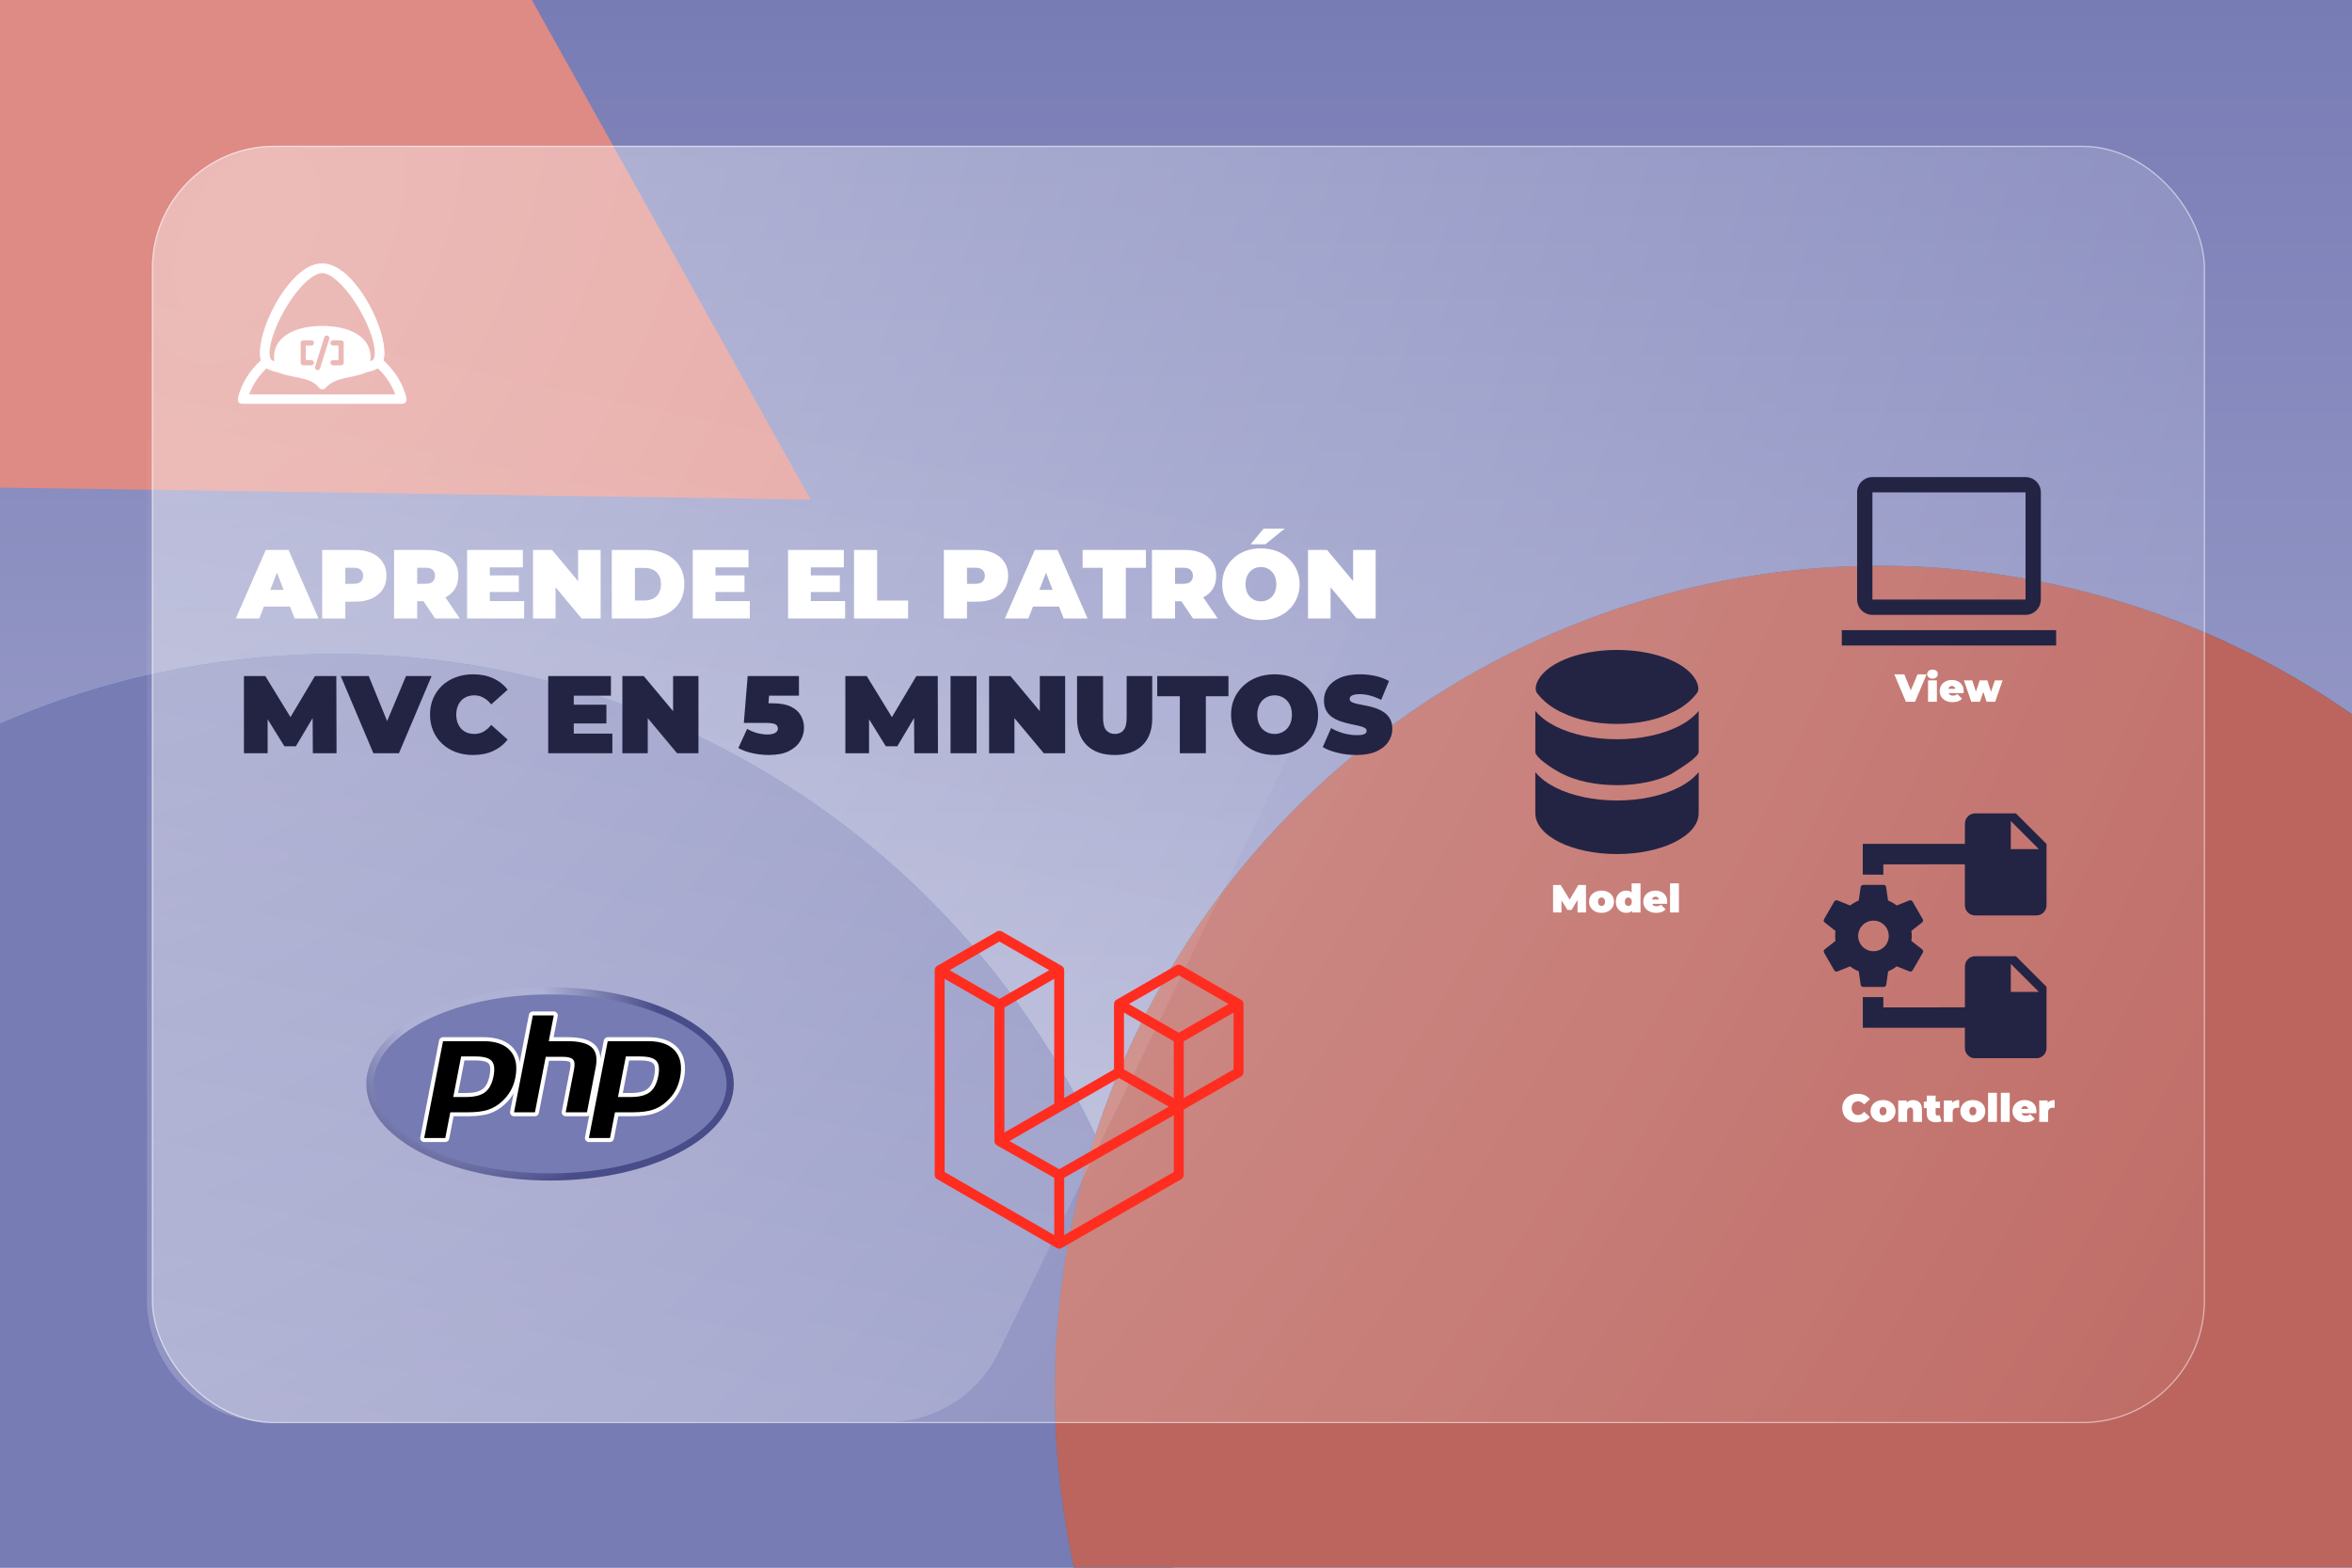 <svg width="1920" height="1280" viewBox="0 0 1920 1280" fill="none" xmlns="http://www.w3.org/2000/svg">
<g clip-path="url(#clip0_12_17)">
<rect width="1920" height="1280" fill="url(#paint0_linear_12_17)"/>
<g filter="url(#filter0_f_12_17)">
<path d="M-418.98 391.97L135.124 -535.983L661.703 407.861L-418.98 391.97Z" fill="#DE8A85"/>
</g>
<g filter="url(#filter1_f_12_17)">
<circle cx="274" cy="1220" r="686" fill="#3381BB"/>
<circle cx="274" cy="1220" r="686" fill="#3381BB"/>
<circle cx="274" cy="1220" r="686" fill="#787CB5"/>
</g>
<g filter="url(#filter2_f_12_17)">
<circle cx="1534.5" cy="1135.5" r="673.5" fill="#3381BB"/>
<circle cx="1534.5" cy="1135.5" r="673.5" fill="#3381BB"/>
<circle cx="1534.5" cy="1135.5" r="673.5" fill="#BC645E"/>
</g>
<g filter="url(#filter3_b_12_17)">
<rect x="124" y="119" width="1676" height="1043" rx="100" fill="url(#paint1_radial_12_17)" fill-opacity="0.6"/>
<rect x="124.5" y="119.5" width="1675" height="1042" rx="99.5" stroke="white" stroke-opacity="0.5" style="mix-blend-mode:overlay"/>
</g>
<path d="M1224.23 261.683L814.859 1104.68C798.131 1139.13 763.199 1161 724.905 1161H220C164.772 1161 120 1116.23 120 1061V218C120 162.772 164.771 118 220 118H1134.27C1208.1 118 1256.48 195.267 1224.23 261.683Z" fill="url(#paint2_linear_12_17)"/>
<path d="M192.48 505L216.96 449H235.52L260 505H240.48L222.4 457.96H229.76L211.68 505H192.48ZM207.04 495.24L211.84 481.64H237.6L242.4 495.24H207.04ZM263.013 505V449H289.973C295.2 449 299.706 449.853 303.493 451.56C307.333 453.267 310.293 455.72 312.373 458.92C314.453 462.067 315.493 465.8 315.493 470.12C315.493 474.44 314.453 478.173 312.373 481.32C310.293 484.467 307.333 486.92 303.493 488.68C299.706 490.387 295.2 491.24 289.973 491.24H273.493L281.893 483.16V505H263.013ZM281.893 485.24L273.493 476.68H288.773C291.386 476.68 293.306 476.093 294.533 474.92C295.813 473.747 296.453 472.147 296.453 470.12C296.453 468.093 295.813 466.493 294.533 465.32C293.306 464.147 291.386 463.56 288.773 463.56H273.493L281.893 455V485.24ZM321.685 505V449H348.645C353.872 449 358.378 449.853 362.165 451.56C366.005 453.267 368.965 455.72 371.045 458.92C373.125 462.067 374.165 465.8 374.165 470.12C374.165 474.44 373.125 478.173 371.045 481.32C368.965 484.413 366.005 486.787 362.165 488.44C358.378 490.093 353.872 490.92 348.645 490.92H332.165L340.565 483.16V505H321.685ZM355.205 505L341.445 484.6H361.445L375.365 505H355.205ZM340.565 485.24L332.165 476.68H347.445C350.058 476.68 351.978 476.093 353.205 474.92C354.485 473.747 355.125 472.147 355.125 470.12C355.125 468.093 354.485 466.493 353.205 465.32C351.978 464.147 350.058 463.56 347.445 463.56H332.165L340.565 455V485.24ZM398.574 469.8H423.534V483.4H398.574V469.8ZM399.854 490.76H427.854V505H381.294V449H426.814V463.24H399.854V490.76ZM435.123 505V449H450.643L479.123 483.08H471.923V449H490.323V505H474.803L446.323 470.92H453.523V505H435.123ZM499.419 505V449H527.019C533.259 449 538.753 450.147 543.499 452.44C548.246 454.68 551.953 457.88 554.619 462.04C557.286 466.2 558.619 471.16 558.619 476.92C558.619 482.733 557.286 487.747 554.619 491.96C551.953 496.12 548.246 499.347 543.499 501.64C538.753 503.88 533.259 505 527.019 505H499.419ZM518.299 490.28H526.219C528.886 490.28 531.206 489.773 533.179 488.76C535.206 487.747 536.779 486.253 537.899 484.28C539.019 482.253 539.579 479.8 539.579 476.92C539.579 474.093 539.019 471.693 537.899 469.72C536.779 467.747 535.206 466.253 533.179 465.24C531.206 464.227 528.886 463.72 526.219 463.72H518.299V490.28ZM582.793 469.8H607.753V483.4H582.793V469.8ZM584.073 490.76H612.073V505H565.513V449H611.033V463.24H584.073V490.76ZM660.606 469.8H685.566V483.4H660.606V469.8ZM661.886 490.76H689.886V505H643.326V449H688.846V463.24H661.886V490.76ZM697.154 505V449H716.034V490.36H741.314V505H697.154ZM770.513 505V449H797.473C802.7 449 807.206 449.853 810.993 451.56C814.833 453.267 817.793 455.72 819.873 458.92C821.953 462.067 822.993 465.8 822.993 470.12C822.993 474.44 821.953 478.173 819.873 481.32C817.793 484.467 814.833 486.92 810.993 488.68C807.206 490.387 802.7 491.24 797.473 491.24H780.993L789.393 483.16V505H770.513ZM789.393 485.24L780.993 476.68H796.273C798.886 476.68 800.806 476.093 802.033 474.92C803.313 473.747 803.953 472.147 803.953 470.12C803.953 468.093 803.313 466.493 802.033 465.32C800.806 464.147 798.886 463.56 796.273 463.56H780.993L789.393 455V485.24ZM820.292 505L844.773 449H863.333L887.813 505H868.293L850.213 457.96H857.573L839.493 505H820.292ZM834.853 495.24L839.653 481.64H865.413L870.213 495.24H834.853ZM900.173 505V463.64H883.773V449H935.453V463.64H919.053V505H900.173ZM940.357 505V449H967.317C972.544 449 977.05 449.853 980.837 451.56C984.677 453.267 987.637 455.72 989.717 458.92C991.797 462.067 992.837 465.8 992.837 470.12C992.837 474.44 991.797 478.173 989.717 481.32C987.637 484.413 984.677 486.787 980.837 488.44C977.05 490.093 972.544 490.92 967.317 490.92H950.837L959.237 483.16V505H940.357ZM973.877 505L960.117 484.6H980.117L994.037 505H973.877ZM959.237 485.24L950.837 476.68H966.117C968.73 476.68 970.65 476.093 971.877 474.92C973.157 473.747 973.797 472.147 973.797 470.12C973.797 468.093 973.157 466.493 971.877 465.32C970.65 464.147 968.73 463.56 966.117 463.56H950.837L959.237 455V485.24ZM1029.33 506.28C1024.79 506.28 1020.58 505.56 1016.69 504.12C1012.85 502.68 1009.51 500.653 1006.69 498.04C1003.86 495.373 1001.65 492.253 1000.05 488.68C998.5 485.107 997.726 481.213 997.726 477C997.726 472.733 998.5 468.84 1000.05 465.32C1001.65 461.747 1003.86 458.653 1006.69 456.04C1009.51 453.373 1012.85 451.32 1016.69 449.88C1020.58 448.44 1024.79 447.72 1029.33 447.72C1033.91 447.72 1038.13 448.44 1041.97 449.88C1045.81 451.32 1049.14 453.373 1051.97 456.04C1054.79 458.653 1056.98 461.747 1058.53 465.32C1060.13 468.84 1060.93 472.733 1060.93 477C1060.93 481.213 1060.13 485.107 1058.53 488.68C1056.98 492.253 1054.79 495.373 1051.97 498.04C1049.14 500.653 1045.81 502.68 1041.97 504.12C1038.13 505.56 1033.91 506.28 1029.33 506.28ZM1029.33 491C1031.09 491 1032.71 490.68 1034.21 490.04C1035.75 489.4 1037.09 488.493 1038.21 487.32C1039.38 486.093 1040.29 484.627 1040.93 482.92C1041.57 481.16 1041.89 479.187 1041.89 477C1041.89 474.813 1041.57 472.867 1040.93 471.16C1040.29 469.4 1039.38 467.933 1038.21 466.76C1037.09 465.533 1035.75 464.6 1034.21 463.96C1032.71 463.32 1031.09 463 1029.33 463C1027.57 463 1025.91 463.32 1024.37 463.96C1022.87 464.6 1021.54 465.533 1020.37 466.76C1019.25 467.933 1018.37 469.4 1017.73 471.16C1017.09 472.867 1016.77 474.813 1016.77 477C1016.77 479.187 1017.09 481.16 1017.73 482.92C1018.37 484.627 1019.25 486.093 1020.37 487.32C1021.54 488.493 1022.87 489.4 1024.37 490.04C1025.91 490.68 1027.57 491 1029.33 491ZM1020.93 444.44L1031.49 431.64H1048.69L1032.93 444.44H1020.93ZM1067.78 505V449H1083.3L1111.78 483.08H1104.58V449H1122.98V505H1107.46L1078.98 470.92H1086.18V505H1067.78Z" fill="white"/>
<path d="M199.13 615V552H216.59L241.79 593.13H232.61L257.09 552H274.55L274.73 615H255.38L255.2 581.16H258.26L241.52 609.33H232.16L214.7 581.16H218.48V615H199.13ZM304.799 615L278.159 552H301.019L322.709 605.19H309.119L331.439 552H352.319L325.679 615H304.799ZM386.134 616.44C381.094 616.44 376.414 615.66 372.094 614.1C367.834 612.48 364.114 610.2 360.934 607.26C357.814 604.32 355.384 600.84 353.644 596.82C351.904 592.8 351.034 588.36 351.034 583.5C351.034 578.64 351.904 574.2 353.644 570.18C355.384 566.16 357.814 562.68 360.934 559.74C364.114 556.8 367.834 554.55 372.094 552.99C376.414 551.37 381.094 550.56 386.134 550.56C392.314 550.56 397.774 551.64 402.514 553.8C407.314 555.96 411.274 559.08 414.394 563.16L400.984 575.13C399.124 572.79 397.054 570.99 394.774 569.73C392.554 568.41 390.034 567.75 387.214 567.75C384.994 567.75 382.984 568.11 381.184 568.83C379.384 569.55 377.824 570.6 376.504 571.98C375.244 573.36 374.254 575.04 373.534 577.02C372.814 578.94 372.454 581.1 372.454 583.5C372.454 585.9 372.814 588.09 373.534 590.07C374.254 591.99 375.244 593.64 376.504 595.02C377.824 596.4 379.384 597.45 381.184 598.17C382.984 598.89 384.994 599.25 387.214 599.25C390.034 599.25 392.554 598.62 394.774 597.36C397.054 596.04 399.124 594.21 400.984 591.87L414.394 603.84C411.274 607.86 407.314 610.98 402.514 613.2C397.774 615.36 392.314 616.44 386.134 616.44ZM466.949 575.4H495.029V590.7H466.949V575.4ZM468.389 598.98H499.889V615H447.509V552H498.719V568.02H468.389V598.98ZM508.066 615V552H525.526L557.566 590.34H549.466V552H570.166V615H552.706L520.666 576.66H528.766V615H508.066ZM627.542 616.44C623.222 616.44 618.842 615.96 614.402 615C609.962 614.04 606.062 612.63 602.702 610.77L609.902 595.11C612.602 596.67 615.422 597.84 618.362 598.62C621.302 599.34 624.092 599.7 626.732 599.7C629.132 599.7 631.112 599.28 632.672 598.44C634.232 597.6 635.012 596.37 635.012 594.75C635.012 593.85 634.742 593.07 634.202 592.41C633.662 591.69 632.702 591.15 631.322 590.79C630.002 590.43 628.052 590.25 625.472 590.25H607.202L610.352 552H652.202V568.02H617.822L628.532 558.93L626.642 583.32L615.932 574.23H630.602C636.842 574.23 641.822 575.13 645.542 576.93C649.322 578.73 652.052 581.16 653.732 584.22C655.472 587.22 656.342 590.58 656.342 594.3C656.342 598.02 655.322 601.59 653.282 605.01C651.302 608.37 648.182 611.13 643.922 613.29C639.722 615.39 634.262 616.44 627.542 616.44ZM690.087 615V552H707.547L732.747 593.13H723.567L748.047 552H765.507L765.687 615H746.337L746.157 581.16H749.217L732.477 609.33H723.117L705.657 581.16H709.437V615H690.087ZM775.956 615V552H797.196V615H775.956ZM807.421 615V552H824.881L856.921 590.34H848.821V552H869.521V615H852.061L820.021 576.66H828.121V615H807.421ZM909.905 616.44C900.245 616.44 892.715 613.83 887.315 608.61C881.915 603.39 879.215 596.07 879.215 586.65V552H900.455V586.02C900.455 590.82 901.325 594.24 903.065 596.28C904.805 598.26 907.145 599.25 910.085 599.25C913.085 599.25 915.425 598.26 917.105 596.28C918.845 594.24 919.715 590.82 919.715 586.02V552H940.595V586.65C940.595 596.07 937.895 603.39 932.495 608.61C927.095 613.83 919.565 616.44 909.905 616.44ZM963.132 615V568.47H944.682V552H1002.82V568.47H984.372V615H963.132ZM1040.49 616.44C1035.39 616.44 1030.65 615.63 1026.27 614.01C1021.95 612.39 1018.2 610.11 1015.02 607.17C1011.84 604.17 1009.35 600.66 1007.55 596.64C1005.81 592.62 1004.94 588.24 1004.94 583.5C1004.94 578.7 1005.81 574.32 1007.55 570.36C1009.35 566.34 1011.84 562.86 1015.02 559.92C1018.2 556.92 1021.95 554.61 1026.27 552.99C1030.65 551.37 1035.39 550.56 1040.49 550.56C1045.65 550.56 1050.39 551.37 1054.71 552.99C1059.03 554.61 1062.78 556.92 1065.96 559.92C1069.14 562.86 1071.6 566.34 1073.34 570.36C1075.14 574.32 1076.04 578.7 1076.04 583.5C1076.04 588.24 1075.14 592.62 1073.34 596.64C1071.6 600.66 1069.14 604.17 1065.96 607.17C1062.78 610.11 1059.03 612.39 1054.71 614.01C1050.39 615.63 1045.65 616.44 1040.49 616.44ZM1040.49 599.25C1042.47 599.25 1044.3 598.89 1045.98 598.17C1047.72 597.45 1049.22 596.43 1050.48 595.11C1051.8 593.73 1052.82 592.08 1053.54 590.16C1054.26 588.18 1054.62 585.96 1054.62 583.5C1054.62 581.04 1054.26 578.85 1053.54 576.93C1052.82 574.95 1051.8 573.3 1050.48 571.98C1049.22 570.6 1047.72 569.55 1045.98 568.83C1044.3 568.11 1042.47 567.75 1040.49 567.75C1038.51 567.75 1036.65 568.11 1034.91 568.83C1033.23 569.55 1031.73 570.6 1030.41 571.98C1029.15 573.3 1028.16 574.95 1027.44 576.93C1026.72 578.85 1026.36 581.04 1026.36 583.5C1026.36 585.96 1026.72 588.18 1027.44 590.16C1028.16 592.08 1029.15 593.73 1030.41 595.11C1031.73 596.43 1033.23 597.45 1034.91 598.17C1036.65 598.89 1038.51 599.25 1040.49 599.25ZM1107.24 616.44C1101.96 616.44 1096.86 615.84 1091.94 614.64C1087.02 613.44 1082.97 611.88 1079.79 609.96L1086.63 594.48C1089.63 596.22 1092.96 597.63 1096.62 598.71C1100.34 599.73 1103.94 600.24 1107.42 600.24C1109.46 600.24 1111.05 600.12 1112.19 599.88C1113.39 599.58 1114.26 599.19 1114.8 598.71C1115.34 598.17 1115.61 597.54 1115.61 596.82C1115.61 595.68 1114.98 594.78 1113.72 594.12C1112.46 593.46 1110.78 592.92 1108.68 592.5C1106.64 592.02 1104.39 591.54 1101.93 591.06C1099.47 590.52 1096.98 589.83 1094.46 588.99C1092 588.15 1089.72 587.04 1087.62 585.66C1085.58 584.28 1083.93 582.48 1082.67 580.26C1081.41 577.98 1080.78 575.16 1080.78 571.8C1080.78 567.9 1081.86 564.36 1084.02 561.18C1086.24 557.94 1089.51 555.36 1093.83 553.44C1098.21 551.52 1103.64 550.56 1110.12 550.56C1114.38 550.56 1118.58 551.01 1122.72 551.91C1126.86 552.81 1130.58 554.19 1133.88 556.05L1127.49 571.44C1124.37 569.88 1121.34 568.71 1118.4 567.93C1115.52 567.15 1112.7 566.76 1109.94 566.76C1107.9 566.76 1106.28 566.94 1105.08 567.3C1103.88 567.66 1103.01 568.14 1102.47 568.74C1101.99 569.34 1101.75 570 1101.75 570.72C1101.75 571.8 1102.38 572.67 1103.64 573.33C1104.9 573.93 1106.55 574.44 1108.59 574.86C1110.69 575.28 1112.97 575.73 1115.43 576.21C1117.95 576.69 1120.44 577.35 1122.9 578.19C1125.36 579.03 1127.61 580.14 1129.65 581.52C1131.75 582.9 1133.43 584.7 1134.69 586.92C1135.95 589.14 1136.58 591.9 1136.58 595.2C1136.58 599.04 1135.47 602.58 1133.25 605.82C1131.09 609 1127.85 611.58 1123.53 613.56C1119.21 615.48 1113.78 616.44 1107.24 616.44Z" fill="#232443"/>
<g clip-path="url(#clip1_12_17)">
<mask id="mask0_12_17" style="mask-type:luminance" maskUnits="userSpaceOnUse" x="194" y="215" width="138" height="115">
<path d="M332 215H194V330H332V215Z" fill="white"/>
</mask>
<g mask="url(#mask0_12_17)">
<path d="M331.844 324.93C328.854 313.256 322.377 302.7 313.054 294.222C313.094 294.093 313.122 293.956 313.162 293.82C313.21 293.65 313.258 293.473 313.298 293.295C313.387 292.941 313.461 292.58 313.529 292.219C313.563 292.055 313.59 291.892 313.618 291.721C313.686 291.299 313.74 290.869 313.781 290.433C313.794 290.324 313.808 290.208 313.815 290.099C313.862 289.534 313.89 288.961 313.89 288.382C313.89 287.734 313.862 287.067 313.822 286.385C313.203 274.364 307.162 257.613 298.062 242.954C292.85 234.552 278.994 215 263.003 215C262.902 215 262.8 215.014 262.698 215.014C246.83 215.252 233.109 234.606 227.924 242.954C218.818 257.627 212.77 274.398 212.165 286.419C212.124 287.087 212.104 287.741 212.104 288.375C212.104 288.954 212.131 289.513 212.172 290.072C212.185 290.222 212.206 290.372 212.219 290.522C212.26 290.91 212.301 291.299 212.362 291.68C212.396 291.885 212.43 292.082 212.471 292.28C212.532 292.607 212.6 292.927 212.681 293.248C212.729 293.452 212.783 293.65 212.838 293.854C212.872 293.977 212.899 294.1 212.933 294.222C203.609 302.707 197.14 313.276 194.143 324.964C194.116 325.059 194.102 325.155 194.082 325.243C194.082 325.277 194.068 325.305 194.061 325.332C194.061 325.345 194.061 325.359 194.061 325.366C194.048 325.455 194.034 325.55 194.027 325.639C194.027 325.659 194.027 325.686 194.02 325.707C194.02 325.734 194.02 325.768 194.02 325.795C194.02 325.87 194.007 325.938 194.007 326.013C194.007 326.79 194.231 327.513 194.618 328.126C194.686 328.235 194.761 328.344 194.843 328.439C195.366 329.114 196.1 329.612 196.949 329.836C196.963 329.836 196.983 329.85 196.997 329.857C197.011 329.857 197.024 329.857 197.038 329.857C197.153 329.884 197.269 329.905 197.391 329.925C197.391 329.925 197.398 329.925 197.405 329.925C197.445 329.932 197.493 329.939 197.534 329.945C197.534 329.945 197.541 329.945 197.547 329.945C197.683 329.959 197.819 329.966 197.955 329.966C197.962 329.966 197.976 329.966 197.982 329.966H328.031C328.364 329.966 328.684 329.918 328.99 329.843C328.99 329.843 329.003 329.843 329.01 329.843C329.017 329.843 329.023 329.843 329.03 329.836C330.736 329.393 332 327.84 332 325.986C332 325.611 331.946 325.243 331.844 324.896V324.93ZM235.868 247.227C245.443 232.487 256.092 222.96 263.003 222.96C263.044 222.96 263.078 222.96 263.119 222.96C270.03 223.069 280.611 232.569 290.132 247.227C299.598 261.804 305.959 278.344 305.959 288.382C305.959 290.365 305.585 292.035 304.81 293.507C304.743 293.622 304.627 293.738 304.477 293.854C304.477 293.854 304.477 293.854 304.471 293.854C304.403 293.902 304.328 293.956 304.246 294.004C304.233 294.018 304.212 294.025 304.199 294.038C304.131 294.079 304.056 294.12 303.981 294.161C303.934 294.188 303.893 294.209 303.839 294.236C303.39 294.461 302.833 294.686 302.228 294.904C302.378 293.902 302.466 292.886 302.486 291.857C302.5 291.701 302.5 291.537 302.5 291.38C302.5 274.691 284.858 266.091 263.105 266.091C241.352 266.091 223.711 274.691 223.711 291.38C223.711 291.537 223.711 291.701 223.724 291.857C223.745 292.907 223.833 293.95 223.989 294.965C223.344 294.74 222.739 294.508 222.25 294.27C222.223 294.256 222.189 294.243 222.161 294.222C222.093 294.188 222.025 294.154 221.964 294.113C221.89 294.072 221.815 294.031 221.754 293.984C221.72 293.963 221.679 293.936 221.645 293.916C221.57 293.861 221.502 293.813 221.441 293.759C221.421 293.745 221.4 293.725 221.387 293.711C221.312 293.643 221.258 293.575 221.217 293.507C220.442 292.035 220.068 290.358 220.068 288.375C220.068 278.344 226.429 261.804 235.895 247.22L235.868 247.227ZM271.845 282.146C270.669 282.146 269.711 281.192 269.711 280.007C269.711 278.821 270.669 277.867 271.845 277.867H278.457C279.632 277.867 280.591 278.828 280.591 280.007V296.158C280.591 297.343 279.632 298.298 278.457 298.298H271.845C270.669 298.298 269.711 297.343 269.711 296.158C269.711 294.972 270.669 294.018 271.845 294.018H276.316V282.153H271.845V282.146ZM268.807 276.729L261.271 300.724C260.985 301.644 260.142 302.223 259.232 302.223C259.021 302.223 258.804 302.196 258.593 302.127C257.472 301.773 256.84 300.567 257.2 299.442L264.73 275.447C265.083 274.316 266.286 273.689 267.407 274.044C268.535 274.398 269.16 275.604 268.807 276.729ZM254.155 294.011C255.338 294.011 256.289 294.972 256.289 296.151C256.289 297.33 255.338 298.291 254.155 298.291H247.55C246.368 298.291 245.416 297.337 245.416 296.151V280C245.416 278.821 246.368 277.86 247.55 277.86H254.155C255.338 277.86 256.289 278.821 256.289 280C256.289 281.179 255.338 282.14 254.155 282.14H249.691V294.004H254.155V294.011ZM203.358 322.04C206.253 314.087 211.091 306.843 217.588 300.758C219.042 301.664 220.734 302.318 222.467 302.863C223.568 303.204 224.683 303.504 225.763 303.797C226.395 303.967 227.014 304.131 227.598 304.301C227.598 304.301 227.612 304.301 227.618 304.308C227.618 304.308 227.618 304.308 227.632 304.308C227.646 304.308 227.646 304.308 227.652 304.308C238.498 308.86 253.286 307.382 260.333 316.507C261.767 318.36 264.512 318.381 266.007 316.568C273.211 307.825 287.95 308.854 298.762 304.22C298.762 304.206 298.776 304.199 298.783 304.192C299.252 304.063 299.734 303.933 300.23 303.797C302.806 303.102 305.578 302.352 307.862 301.064C307.882 301.051 307.903 301.044 307.923 301.03C308.086 300.935 308.256 300.846 308.412 300.751C314.909 306.843 319.747 314.087 322.649 322.033H203.358V322.04Z" fill="white"/>
</g>
</g>
<path d="M1386.67 664C1386.67 682.417 1356.82 697.333 1320 697.333C1283.18 697.333 1253.33 682.417 1253.33 664V630.45C1257.52 635.592 1263.46 639.858 1270.07 643.158C1283.17 649.708 1300.83 653.583 1320 653.583C1339.17 653.583 1356.83 649.708 1369.93 643.167C1376.54 639.858 1382.48 635.583 1386.67 630.45V664Z" fill="#232443"/>
<path d="M1320 603.583C1339.17 603.583 1356.83 599.708 1369.93 593.167C1376.54 589.858 1382.48 585.583 1386.67 580.45V614C1386.67 618.167 1371.78 627.258 1364.34 631.983C1353.32 637.492 1337.65 641.083 1320 641.083C1302.35 641.083 1286.68 637.5 1275.66 631.983C1265.83 627.067 1253.33 618.167 1253.33 614V580.45C1257.52 585.592 1263.46 589.858 1270.07 593.158C1283.17 599.708 1300.83 603.583 1320 603.583Z" fill="#232443"/>
<path d="M1364.34 581.983C1353.32 587.492 1337.65 591.083 1320 591.083C1302.35 591.083 1286.68 587.5 1275.66 581.983C1271.37 580.3 1261.72 574.958 1255.01 566.325C1254.44 565.599 1254.03 564.766 1253.8 563.876C1253.57 562.986 1253.53 562.058 1253.67 561.15C1253.86 559.917 1254.13 558.642 1254.47 557.85C1260.23 542.383 1287.38 530.667 1320 530.667C1352.62 530.667 1379.77 542.383 1385.53 557.85C1385.88 558.642 1386.14 559.917 1386.33 561.15C1386.47 562.059 1386.42 562.987 1386.19 563.877C1385.96 564.767 1385.55 565.6 1384.98 566.325C1378.28 574.958 1368.63 580.3 1364.34 581.983Z" fill="#232443"/>
<path d="M1267.82 745V722.6H1274.03L1282.99 737.224H1279.73L1288.43 722.6H1294.64L1294.7 745H1287.82L1287.76 732.968H1288.85L1282.9 742.984H1279.57L1273.36 732.968H1274.7V745H1267.82ZM1307.38 745.32C1305.4 745.32 1303.64 744.936 1302.1 744.168C1300.58 743.379 1299.39 742.301 1298.52 740.936C1297.64 739.571 1297.2 738.003 1297.2 736.232C1297.2 734.461 1297.64 732.893 1298.52 731.528C1299.39 730.163 1300.58 729.096 1302.1 728.328C1303.64 727.56 1305.4 727.176 1307.38 727.176C1309.36 727.176 1311.12 727.56 1312.66 728.328C1314.2 729.096 1315.39 730.163 1316.24 731.528C1317.12 732.893 1317.56 734.461 1317.56 736.232C1317.56 738.003 1317.12 739.571 1316.24 740.936C1315.39 742.301 1314.2 743.379 1312.66 744.168C1311.12 744.936 1309.36 745.32 1307.38 745.32ZM1307.38 739.688C1307.91 739.688 1308.39 739.56 1308.82 739.304C1309.25 739.048 1309.59 738.664 1309.84 738.152C1310.1 737.619 1310.23 736.979 1310.23 736.232C1310.23 735.464 1310.1 734.835 1309.84 734.344C1309.59 733.832 1309.25 733.448 1308.82 733.192C1308.39 732.936 1307.91 732.808 1307.38 732.808C1306.85 732.808 1306.37 732.936 1305.94 733.192C1305.51 733.448 1305.17 733.832 1304.92 734.344C1304.66 734.835 1304.53 735.464 1304.53 736.232C1304.53 736.979 1304.66 737.619 1304.92 738.152C1305.17 738.664 1305.51 739.048 1305.94 739.304C1306.37 739.56 1306.85 739.688 1307.38 739.688ZM1327.5 745.32C1325.98 745.32 1324.58 744.957 1323.27 744.232C1321.99 743.485 1320.97 742.44 1320.2 741.096C1319.43 739.731 1319.05 738.109 1319.05 736.232C1319.05 734.355 1319.43 732.744 1320.2 731.4C1320.97 730.035 1321.99 728.989 1323.27 728.264C1324.58 727.539 1325.98 727.176 1327.5 727.176C1329.03 727.176 1330.29 727.507 1331.27 728.168C1332.26 728.808 1332.98 729.8 1333.45 731.144C1333.92 732.467 1334.15 734.163 1334.15 736.232C1334.15 738.323 1333.93 740.04 1333.48 741.384C1333.06 742.728 1332.35 743.72 1331.37 744.36C1330.41 745 1329.12 745.32 1327.5 745.32ZM1329.23 739.688C1329.76 739.688 1330.24 739.56 1330.67 739.304C1331.09 739.048 1331.43 738.664 1331.69 738.152C1331.95 737.619 1332.07 736.979 1332.07 736.232C1332.07 735.464 1331.95 734.835 1331.69 734.344C1331.43 733.832 1331.09 733.448 1330.67 733.192C1330.24 732.936 1329.76 732.808 1329.23 732.808C1328.69 732.808 1328.21 732.936 1327.79 733.192C1327.36 733.448 1327.02 733.832 1326.76 734.344C1326.51 734.835 1326.38 735.464 1326.38 736.232C1326.38 736.979 1326.51 737.619 1326.76 738.152C1327.02 738.664 1327.36 739.048 1327.79 739.304C1328.21 739.56 1328.69 739.688 1329.23 739.688ZM1332.3 745V742.632L1332.27 736.232L1331.95 729.832V721.256H1339.18V745H1332.3ZM1352.05 745.32C1349.91 745.32 1348.05 744.925 1346.45 744.136C1344.87 743.347 1343.64 742.269 1342.77 740.904C1341.89 739.517 1341.45 737.96 1341.45 736.232C1341.45 734.461 1341.88 732.893 1342.73 731.528C1343.61 730.163 1344.79 729.096 1346.29 728.328C1347.8 727.56 1349.5 727.176 1351.37 727.176C1353.1 727.176 1354.69 727.517 1356.14 728.2C1357.61 728.883 1358.79 729.896 1359.66 731.24C1360.56 732.584 1361.01 734.248 1361.01 736.232C1361.01 736.488 1360.99 736.776 1360.97 737.096C1360.95 737.395 1360.93 737.672 1360.91 737.928H1347.44V734.44H1357.07L1354.35 735.368C1354.35 734.685 1354.22 734.109 1353.97 733.64C1353.73 733.149 1353.4 732.776 1352.97 732.52C1352.55 732.243 1352.03 732.104 1351.44 732.104C1350.84 732.104 1350.32 732.243 1349.87 732.52C1349.44 732.776 1349.11 733.149 1348.88 733.64C1348.64 734.109 1348.53 734.685 1348.53 735.368V736.456C1348.53 737.203 1348.67 737.843 1348.97 738.376C1349.27 738.909 1349.7 739.315 1350.25 739.592C1350.81 739.848 1351.48 739.976 1352.27 739.976C1353.08 739.976 1353.74 739.869 1354.25 739.656C1354.79 739.443 1355.34 739.123 1355.92 738.696L1359.69 742.504C1358.84 743.421 1357.78 744.125 1356.53 744.616C1355.29 745.085 1353.79 745.32 1352.05 745.32ZM1363.29 745V721.256H1370.52V745H1363.29Z" fill="white"/>
<g clip-path="url(#clip2_12_17)">
<path d="M1569.18 775.167L1560.27 768.25C1560.46 766.897 1560.58 765.533 1560.6 764.167C1560.62 762.798 1560.51 761.431 1560.27 760.083L1569.1 753.167C1569.47 752.845 1569.73 752.406 1569.82 751.921C1569.91 751.436 1569.83 750.935 1569.6 750.5L1561.27 736.083C1561.01 735.649 1560.62 735.318 1560.14 735.15C1559.67 734.982 1559.15 734.988 1558.68 735.167L1548.35 739.333C1546.2 737.639 1543.81 736.264 1541.27 735.25L1539.68 724.25C1539.62 723.763 1539.39 723.316 1539.02 722.993C1538.65 722.67 1538.17 722.494 1537.68 722.5H1521.02C1520.52 722.505 1520.04 722.682 1519.66 723.002C1519.28 723.321 1519.02 723.762 1518.93 724.25L1517.35 735.25C1514.83 736.315 1512.45 737.686 1510.27 739.333L1499.93 735.167C1499.46 735.001 1498.95 735.002 1498.48 735.169C1498.01 735.336 1497.61 735.658 1497.35 736.083L1489.02 750.5C1488.76 750.93 1488.68 751.437 1488.77 751.927C1488.86 752.417 1489.13 752.857 1489.52 753.167L1498.35 760.083C1498.02 762.795 1498.02 765.538 1498.35 768.25L1489.52 775.167C1489.14 775.488 1488.89 775.927 1488.8 776.412C1488.71 776.897 1488.78 777.398 1489.02 777.833L1497.35 792.25C1497.6 792.684 1498 793.015 1498.47 793.183C1498.95 793.351 1499.46 793.345 1499.93 793.167L1510.27 789C1512.42 790.694 1514.8 792.07 1517.35 793.083L1518.93 804.083C1519.01 804.577 1519.27 805.026 1519.65 805.347C1520.03 805.669 1520.52 805.842 1521.02 805.833H1537.68C1538.18 805.828 1538.66 805.651 1539.04 805.332C1539.42 805.012 1539.68 804.571 1539.77 804.083L1541.35 793.083C1543.85 792.037 1546.21 790.664 1548.35 789L1558.77 793.167C1559.24 793.332 1559.75 793.331 1560.22 793.164C1560.69 792.997 1561.09 792.675 1561.35 792.25L1569.68 777.833C1569.92 777.398 1569.99 776.897 1569.9 776.412C1569.81 775.927 1569.56 775.488 1569.18 775.167ZM1529.35 776.667C1526.88 776.667 1524.46 775.934 1522.41 774.56C1520.35 773.187 1518.75 771.234 1517.8 768.95C1516.86 766.666 1516.61 764.153 1517.09 761.728C1517.57 759.303 1518.76 757.076 1520.51 755.328C1522.26 753.58 1524.49 752.389 1526.91 751.907C1529.34 751.425 1531.85 751.672 1534.13 752.618C1536.42 753.564 1538.37 755.166 1539.74 757.222C1541.12 759.278 1541.85 761.694 1541.85 764.167C1541.85 765.809 1541.53 767.435 1540.9 768.953C1540.28 770.47 1539.35 771.849 1538.19 773.01C1537.03 774.172 1535.65 775.092 1534.14 775.72C1532.62 776.347 1530.99 776.669 1529.35 776.667ZM1645.64 664.125H1612.31C1610.1 664.134 1607.99 665.016 1606.44 666.578C1604.89 668.14 1604.01 670.255 1604.02 672.458L1604 689H1520.64V714.083L1537.41 714.183V705.767L1603.99 705.667L1603.98 739.125C1603.97 741.329 1604.84 743.443 1606.4 745.005C1607.95 746.567 1610.06 747.45 1612.27 747.458H1662.31C1664.52 747.452 1666.63 746.572 1668.19 745.01C1669.75 743.449 1670.64 741.333 1670.64 739.125V689.125L1645.64 664.125ZM1641.48 693.292V670.375L1664.39 693.292H1641.48ZM1645.65 780.742H1612.32C1610.11 780.75 1608 781.633 1606.45 783.195C1604.89 784.757 1604.02 786.871 1604.03 789.075L1604.01 822.492L1537.43 822.525V814.108H1520.67V839.192L1604 839.158L1603.98 855.742C1603.98 857.945 1604.85 860.06 1606.41 861.622C1607.96 863.184 1610.07 864.066 1612.28 864.075H1662.32C1664.52 864.068 1666.64 863.188 1668.2 861.627C1669.76 860.066 1670.64 857.95 1670.65 855.742V805.742L1645.65 780.742ZM1641.48 809.908V786.992L1664.4 809.908H1641.48Z" fill="#232443"/>
</g>
<path d="M1516.41 916.512C1514.62 916.512 1512.95 916.235 1511.42 915.68C1509.9 915.104 1508.58 914.293 1507.45 913.248C1506.34 912.203 1505.47 910.965 1504.86 909.536C1504.24 908.107 1503.93 906.528 1503.93 904.8C1503.93 903.072 1504.24 901.493 1504.86 900.064C1505.47 898.635 1506.34 897.397 1507.45 896.352C1508.58 895.307 1509.9 894.507 1511.42 893.952C1512.95 893.376 1514.62 893.088 1516.41 893.088C1518.61 893.088 1520.55 893.472 1522.23 894.24C1523.94 895.008 1525.35 896.117 1526.46 897.568L1521.69 901.824C1521.03 900.992 1520.29 900.352 1519.48 899.904C1518.69 899.435 1517.79 899.2 1516.79 899.2C1516 899.2 1515.29 899.328 1514.65 899.584C1514.01 899.84 1513.45 900.213 1512.98 900.704C1512.54 901.195 1512.18 901.792 1511.93 902.496C1511.67 903.179 1511.54 903.947 1511.54 904.8C1511.54 905.653 1511.67 906.432 1511.93 907.136C1512.18 907.819 1512.54 908.405 1512.98 908.896C1513.45 909.387 1514.01 909.76 1514.65 910.016C1515.29 910.272 1516 910.4 1516.79 910.4C1517.79 910.4 1518.69 910.176 1519.48 909.728C1520.29 909.259 1521.03 908.608 1521.69 907.776L1526.46 912.032C1525.35 913.461 1523.94 914.571 1522.23 915.36C1520.55 916.128 1518.61 916.512 1516.41 916.512ZM1537.16 916.32C1535.18 916.32 1533.42 915.936 1531.88 915.168C1530.37 914.379 1529.17 913.301 1528.3 911.936C1527.42 910.571 1526.98 909.003 1526.98 907.232C1526.98 905.461 1527.42 903.893 1528.3 902.528C1529.17 901.163 1530.37 900.096 1531.88 899.328C1533.42 898.56 1535.18 898.176 1537.16 898.176C1539.14 898.176 1540.9 898.56 1542.44 899.328C1543.98 900.096 1545.17 901.163 1546.02 902.528C1546.9 903.893 1547.34 905.461 1547.34 907.232C1547.34 909.003 1546.9 910.571 1546.02 911.936C1545.17 913.301 1543.98 914.379 1542.44 915.168C1540.9 915.936 1539.14 916.32 1537.16 916.32ZM1537.16 910.688C1537.69 910.688 1538.17 910.56 1538.6 910.304C1539.03 910.048 1539.37 909.664 1539.62 909.152C1539.88 908.619 1540.01 907.979 1540.01 907.232C1540.01 906.464 1539.88 905.835 1539.62 905.344C1539.37 904.832 1539.03 904.448 1538.6 904.192C1538.17 903.936 1537.69 903.808 1537.16 903.808C1536.63 903.808 1536.15 903.936 1535.72 904.192C1535.29 904.448 1534.95 904.832 1534.7 905.344C1534.44 905.835 1534.31 906.464 1534.31 907.232C1534.31 907.979 1534.44 908.619 1534.7 909.152C1534.95 909.664 1535.29 910.048 1535.72 910.304C1536.15 910.56 1536.63 910.688 1537.16 910.688ZM1561.76 898.176C1563.1 898.176 1564.32 898.453 1565.41 899.008C1566.5 899.541 1567.35 900.384 1567.97 901.536C1568.61 902.688 1568.93 904.181 1568.93 906.016V916H1561.7V907.264C1561.7 906.176 1561.5 905.408 1561.12 904.96C1560.74 904.491 1560.21 904.256 1559.55 904.256C1559.06 904.256 1558.6 904.373 1558.18 904.608C1557.77 904.821 1557.44 905.184 1557.18 905.696C1556.95 906.208 1556.83 906.901 1556.83 907.776V916H1549.6V898.496H1556.48V903.616L1555.1 902.144C1555.79 900.821 1556.7 899.829 1557.86 899.168C1559.03 898.507 1560.33 898.176 1561.76 898.176ZM1580.52 916.32C1578.11 916.32 1576.23 915.744 1574.88 914.592C1573.54 913.419 1572.87 911.627 1572.87 909.216V894.56H1580.1V909.152C1580.1 909.685 1580.24 910.101 1580.52 910.4C1580.82 910.699 1581.18 910.848 1581.6 910.848C1582.22 910.848 1582.77 910.688 1583.24 910.368L1584.96 915.392C1584.41 915.712 1583.74 915.947 1582.95 916.096C1582.18 916.245 1581.37 916.32 1580.52 916.32ZM1570.47 904.736V899.456H1583.68V904.736H1570.47ZM1586.79 916V898.496H1593.67V903.776L1592.55 902.272C1593.08 900.907 1593.93 899.883 1595.11 899.2C1596.28 898.517 1597.69 898.176 1599.33 898.176V904.576C1599.01 904.533 1598.72 904.501 1598.47 904.48C1598.23 904.459 1597.99 904.448 1597.73 904.448C1596.64 904.448 1595.75 904.736 1595.04 905.312C1594.36 905.867 1594.02 906.837 1594.02 908.224V916H1586.79ZM1610.47 916.32C1608.49 916.32 1606.73 915.936 1605.19 915.168C1603.68 914.379 1602.48 913.301 1601.61 911.936C1600.73 910.571 1600.3 909.003 1600.3 907.232C1600.3 905.461 1600.73 903.893 1601.61 902.528C1602.48 901.163 1603.68 900.096 1605.19 899.328C1606.73 898.56 1608.49 898.176 1610.47 898.176C1612.46 898.176 1614.22 898.56 1615.75 899.328C1617.29 900.096 1618.48 901.163 1619.34 902.528C1620.21 903.893 1620.65 905.461 1620.65 907.232C1620.65 909.003 1620.21 910.571 1619.34 911.936C1618.48 913.301 1617.29 914.379 1615.75 915.168C1614.22 915.936 1612.46 916.32 1610.47 916.32ZM1610.47 910.688C1611.01 910.688 1611.49 910.56 1611.91 910.304C1612.34 910.048 1612.68 909.664 1612.94 909.152C1613.19 908.619 1613.32 907.979 1613.32 907.232C1613.32 906.464 1613.19 905.835 1612.94 905.344C1612.68 904.832 1612.34 904.448 1611.91 904.192C1611.49 903.936 1611.01 903.808 1610.47 903.808C1609.94 903.808 1609.46 903.936 1609.03 904.192C1608.61 904.448 1608.27 904.832 1608.01 905.344C1607.75 905.835 1607.62 906.464 1607.62 907.232C1607.62 907.979 1607.75 908.619 1608.01 909.152C1608.27 909.664 1608.61 910.048 1609.03 910.304C1609.46 910.56 1609.94 910.688 1610.47 910.688ZM1622.91 916V892.256H1630.14V916H1622.91ZM1633.35 916V892.256H1640.58V916H1633.35ZM1653.45 916.32C1651.32 916.32 1649.45 915.925 1647.85 915.136C1646.27 914.347 1645.05 913.269 1644.17 911.904C1643.3 910.517 1642.86 908.96 1642.86 907.232C1642.86 905.461 1643.29 903.893 1644.14 902.528C1645.01 901.163 1646.2 900.096 1647.69 899.328C1649.21 898.56 1650.9 898.176 1652.78 898.176C1654.51 898.176 1656.1 898.517 1657.55 899.2C1659.02 899.883 1660.19 900.896 1661.07 902.24C1661.96 903.584 1662.41 905.248 1662.41 907.232C1662.41 907.488 1662.4 907.776 1662.38 908.096C1662.36 908.395 1662.34 908.672 1662.32 908.928H1648.84V905.44H1658.48L1655.76 906.368C1655.76 905.685 1655.63 905.109 1655.37 904.64C1655.14 904.149 1654.81 903.776 1654.38 903.52C1653.95 903.243 1653.44 903.104 1652.84 903.104C1652.25 903.104 1651.72 903.243 1651.28 903.52C1650.85 903.776 1650.52 904.149 1650.28 904.64C1650.05 905.109 1649.93 905.685 1649.93 906.368V907.456C1649.93 908.203 1650.08 908.843 1650.38 909.376C1650.68 909.909 1651.1 910.315 1651.66 910.592C1652.21 910.848 1652.89 910.976 1653.68 910.976C1654.49 910.976 1655.15 910.869 1655.66 910.656C1656.19 910.443 1656.75 910.123 1657.32 909.696L1661.1 913.504C1660.25 914.421 1659.19 915.125 1657.93 915.616C1656.69 916.085 1655.2 916.32 1653.45 916.32ZM1664.69 916V898.496H1671.57V903.776L1670.45 902.272C1670.99 900.907 1671.84 899.883 1673.01 899.2C1674.19 898.517 1675.6 898.176 1677.24 898.176V904.576C1676.92 904.533 1676.63 904.501 1676.37 904.48C1676.14 904.459 1675.89 904.448 1675.64 904.448C1674.55 904.448 1673.65 904.736 1672.95 905.312C1672.27 905.867 1671.93 906.837 1671.93 908.224V916H1664.69Z" fill="white"/>
<path d="M1555.86 573L1546.39 550.6H1554.52L1562.23 569.512H1557.4L1565.34 550.6H1572.76L1563.29 573H1555.86ZM1573.91 573V555.496H1581.14V573H1573.91ZM1577.53 554.088C1576.21 554.088 1575.15 553.736 1574.36 553.032C1573.57 552.328 1573.18 551.453 1573.18 550.408C1573.18 549.363 1573.57 548.488 1574.36 547.784C1575.15 547.08 1576.21 546.728 1577.53 546.728C1578.85 546.728 1579.91 547.059 1580.7 547.72C1581.49 548.381 1581.88 549.235 1581.88 550.28C1581.88 551.389 1581.49 552.307 1580.7 553.032C1579.91 553.736 1578.85 554.088 1577.53 554.088ZM1594.01 573.32C1591.88 573.32 1590.01 572.925 1588.41 572.136C1586.84 571.347 1585.61 570.269 1584.73 568.904C1583.86 567.517 1583.42 565.96 1583.42 564.232C1583.42 562.461 1583.85 560.893 1584.7 559.528C1585.58 558.163 1586.76 557.096 1588.25 556.328C1589.77 555.56 1591.46 555.176 1593.34 555.176C1595.07 555.176 1596.66 555.517 1598.11 556.2C1599.58 556.883 1600.76 557.896 1601.63 559.24C1602.53 560.584 1602.97 562.248 1602.97 564.232C1602.97 564.488 1602.96 564.776 1602.94 565.096C1602.92 565.395 1602.9 565.672 1602.88 565.928H1589.41V562.44H1599.04L1596.32 563.368C1596.32 562.685 1596.19 562.109 1595.93 561.64C1595.7 561.149 1595.37 560.776 1594.94 560.52C1594.52 560.243 1594 560.104 1593.41 560.104C1592.81 560.104 1592.29 560.243 1591.84 560.52C1591.41 560.776 1591.08 561.149 1590.85 561.64C1590.61 562.109 1590.49 562.685 1590.49 563.368V564.456C1590.49 565.203 1590.64 565.843 1590.94 566.376C1591.24 566.909 1591.67 567.315 1592.22 567.592C1592.78 567.848 1593.45 567.976 1594.24 567.976C1595.05 567.976 1595.71 567.869 1596.22 567.656C1596.76 567.443 1597.31 567.123 1597.89 566.696L1601.66 570.504C1600.81 571.421 1599.75 572.125 1598.49 572.616C1597.26 573.085 1595.76 573.32 1594.01 573.32ZM1609.23 573L1603.15 555.496H1610L1614.61 569.704H1611.31L1616.14 555.496H1622.29L1626.9 569.704H1623.7L1628.46 555.496H1634.8L1628.72 573H1621.68L1618 561.736H1620.11L1616.27 573H1609.23Z" fill="white"/>
<path d="M1653.5 502.031H1528.5C1525.19 502.028 1522.01 500.71 1519.66 498.366C1517.32 496.023 1516 492.845 1516 489.531V402.031C1516 398.717 1517.32 395.54 1519.66 393.196C1522.01 390.853 1525.19 389.535 1528.5 389.531H1653.5C1656.81 389.535 1659.99 390.853 1662.34 393.196C1664.68 395.54 1666 398.717 1666 402.031V489.531C1666 492.845 1664.68 496.021 1662.33 498.365C1659.99 500.708 1656.81 502.026 1653.5 502.031ZM1528.5 402.031V489.531H1653.5V402.031H1528.5ZM1503.5 514.531H1678.5V527.031H1503.5V514.531Z" fill="#232443"/>
<g clip-path="url(#clip3_12_17)">
<path d="M1014.98 818.717C1015.07 819.062 1015.12 819.419 1015.12 819.777V875.488C1015.12 876.944 1014.34 878.288 1013.08 879.012L966.322 905.935V959.294C966.322 960.008 966.135 960.71 965.778 961.328C965.422 961.947 964.909 962.461 964.291 962.819L866.685 1019.01C866.461 1019.13 866.218 1019.21 865.974 1019.3C865.882 1019.33 865.797 1019.39 865.7 1019.41C865.018 1019.59 864.3 1019.59 863.618 1019.41C863.506 1019.38 863.404 1019.32 863.298 1019.28C863.074 1019.2 862.841 1019.13 862.628 1019.01L765.042 962.818C764.421 962.462 763.906 961.949 763.548 961.33C763.189 960.711 763 960.009 763 959.294V792.161C763 791.795 763.051 791.439 763.142 791.095C763.172 790.978 763.243 790.871 763.285 790.754C763.36 790.541 763.432 790.323 763.544 790.125C763.619 789.993 763.731 789.886 763.822 789.764C763.94 789.602 764.046 789.434 764.183 789.291C764.3 789.175 764.453 789.089 764.585 788.987C764.732 788.865 764.863 788.733 765.031 788.637H765.036L813.831 760.543C814.449 760.187 815.149 760 815.862 760C816.575 760 817.276 760.187 817.893 760.543L866.689 788.637H866.699C866.861 788.739 866.999 788.865 867.146 788.982C867.278 789.084 867.425 789.175 867.542 789.288C867.684 789.434 867.786 789.603 867.907 789.764C867.994 789.886 868.111 789.993 868.182 790.125C868.298 790.328 868.364 790.541 868.446 790.755C868.486 790.871 868.557 790.978 868.588 791.1C868.681 791.445 868.729 791.803 868.73 792.161V896.549L909.391 873.137V819.773C909.391 819.418 909.442 819.057 909.534 818.717C909.569 818.595 909.635 818.488 909.675 818.372C909.757 818.158 909.828 817.939 909.939 817.742C910.015 817.61 910.127 817.503 910.214 817.381C910.335 817.219 910.437 817.051 910.579 816.909C910.697 816.792 910.843 816.706 910.975 816.604C911.128 816.482 911.26 816.35 911.423 816.254H911.428L960.228 788.16C960.845 787.804 961.546 787.616 962.259 787.616C962.972 787.616 963.672 787.804 964.29 788.16L1013.09 816.254C1013.26 816.355 1013.39 816.482 1013.54 816.598C1013.67 816.701 1013.82 816.792 1013.93 816.904C1014.08 817.051 1014.18 817.219 1014.3 817.381C1014.39 817.503 1014.5 817.61 1014.57 817.742C1014.69 817.939 1014.76 818.158 1014.84 818.372C1014.88 818.488 1014.95 818.595 1014.98 818.717ZM1006.99 873.138V826.81L989.911 836.64L966.321 850.223V896.55L1006.99 873.138H1006.99ZM958.192 956.943V910.583L934.987 923.837L868.725 961.655V1008.45L958.192 956.941V956.943ZM771.134 799.193V956.943L860.591 1008.44V961.66L813.858 935.211L813.843 935.201L813.823 935.191C813.666 935.099 813.533 934.967 813.386 934.856C813.258 934.754 813.111 934.673 813 934.561L812.99 934.546C812.858 934.419 812.766 934.261 812.655 934.119C812.553 933.981 812.432 933.865 812.35 933.723L812.345 933.708C812.253 933.556 812.197 933.373 812.131 933.2C812.065 933.048 811.979 932.905 811.938 932.744V932.739C811.888 932.546 811.878 932.342 811.857 932.144C811.838 931.992 811.796 931.839 811.796 931.687V822.607L788.21 809.018L771.134 799.199V799.193ZM815.868 768.758L775.211 792.161L815.858 815.563L856.508 792.155L815.858 768.758H815.868ZM837.01 914.809L860.596 901.232V799.193L843.521 809.024L819.929 822.606V924.644L837.01 914.809ZM962.259 796.375L921.608 819.777L962.259 843.18L1002.9 819.773L962.259 796.375ZM958.191 850.223L934.601 836.64L917.526 826.81V873.138L941.111 886.716L958.192 896.55V850.223H958.191ZM864.653 954.623L924.279 920.583L954.084 903.572L913.463 880.185L866.694 907.111L824.068 931.651L864.653 954.623Z" fill="#FF2D20"/>
</g>
<path d="M299 885C299 928.577 366.158 963.907 449 963.907C531.842 963.907 599 928.577 599 885C599 841.423 531.84 806.093 449 806.093C366.158 806.093 299 841.423 299 885Z" fill="url(#paint3_radial_12_17)"/>
<path d="M449 958.048C528.605 958.048 593.141 925.341 593.141 885C593.141 844.655 528.605 811.952 449 811.952C369.395 811.952 304.859 844.655 304.859 885C304.859 925.341 369.395 958.048 449 958.048Z" fill="#777BB3"/>
<path d="M380.497 894.056C387.043 894.056 391.927 892.849 395.019 890.47C398.08 888.113 400.192 884.032 401.3 878.341C402.331 873.021 401.938 869.309 400.128 867.302C398.281 865.254 394.285 864.216 388.252 864.216H377.79L371.994 894.056H380.497ZM346.281 930.813C346.041 930.813 345.804 930.76 345.587 930.657C345.37 930.554 345.178 930.405 345.026 930.219C344.873 930.034 344.764 929.817 344.705 929.584C344.647 929.351 344.641 929.108 344.687 928.873L360.055 849.799C360.127 849.43 360.326 849.097 360.617 848.857C360.907 848.617 361.272 848.485 361.649 848.484H394.775C405.186 848.484 412.935 851.311 417.807 856.887C422.701 862.488 424.215 870.326 422.3 880.172C421.52 884.182 420.179 887.906 418.316 891.244C416.376 894.677 413.901 897.778 410.985 900.431C407.396 903.788 403.335 906.225 398.921 907.657C394.581 909.073 389.002 909.79 382.351 909.79H368.935L365.106 929.496C365.033 929.867 364.834 930.201 364.543 930.441C364.251 930.682 363.885 930.813 363.507 930.813H346.281Z" fill="black"/>
<path d="M379.133 865.842H388.252C395.534 865.842 398.063 867.441 398.923 868.395C400.346 869.974 400.618 873.309 399.699 878.032C398.67 883.322 396.762 887.074 394.027 889.179C391.229 891.335 386.672 892.427 380.497 892.427H373.967L379.135 865.845L379.133 865.842ZM394.775 846.858H361.651C360.895 846.858 360.163 847.12 359.58 847.601C358.997 848.081 358.599 848.749 358.454 849.49L343.086 928.566C342.995 929.037 343.009 929.522 343.128 929.987C343.246 930.452 343.466 930.884 343.771 931.255C344.076 931.625 344.459 931.923 344.893 932.128C345.327 932.333 345.801 932.439 346.28 932.44H363.507C364.262 932.439 364.994 932.176 365.576 931.695C366.159 931.215 366.557 930.547 366.701 929.805L370.276 911.416H382.348C389.173 911.416 394.92 910.671 399.427 909.204C404.061 907.699 408.324 905.147 412.097 901.617C415.136 898.85 417.714 895.616 419.736 892.038C421.683 888.553 423.085 884.663 423.896 880.481C425.911 870.115 424.273 861.816 419.03 855.816C413.836 849.87 405.676 846.855 394.775 846.855V846.858ZM370.018 895.68H380.497C387.441 895.68 392.614 894.375 396.012 891.755C399.413 889.139 401.703 884.77 402.898 878.651C404.035 872.773 403.517 868.627 401.34 866.21C399.158 863.796 394.798 862.587 388.252 862.587H376.449L370.018 895.68ZM394.777 850.106C404.743 850.106 412.011 852.724 416.581 857.953C421.151 863.184 422.525 870.485 420.706 879.858C419.951 883.72 418.683 887.25 416.897 890.447C415.107 893.648 412.772 896.573 409.887 899.229C406.447 902.447 402.629 904.741 398.422 906.108C394.217 907.477 388.859 908.159 382.351 908.159H367.594L363.509 929.182H346.283L361.653 850.106H394.777Z" fill="white"/>
<path d="M461.794 909.79C461.554 909.79 461.317 909.737 461.1 909.635C460.882 909.533 460.69 909.383 460.537 909.198C460.385 909.013 460.275 908.796 460.216 908.563C460.157 908.33 460.15 908.087 460.196 907.852L466.993 872.864C467.642 869.536 467.483 867.15 466.547 866.137C465.973 865.521 464.253 864.488 459.165 864.488H446.846L438.301 908.475C438.227 908.845 438.027 909.179 437.735 909.418C437.443 909.658 437.077 909.788 436.7 909.787H419.614C419.374 909.788 419.137 909.735 418.92 909.633C418.702 909.53 418.51 909.382 418.357 909.197C418.205 909.012 418.094 908.795 418.035 908.563C417.975 908.33 417.968 908.087 418.013 907.852L433.383 828.776C433.456 828.405 433.655 828.072 433.947 827.832C434.239 827.592 434.604 827.461 434.982 827.461H452.068C452.308 827.461 452.545 827.514 452.762 827.616C452.979 827.718 453.171 827.867 453.324 828.052C453.477 828.237 453.587 828.453 453.647 828.686C453.706 828.918 453.714 829.161 453.669 829.397L449.961 848.484H463.21C473.305 848.484 480.148 850.261 484.135 853.924C488.197 857.658 489.467 863.627 487.904 871.673L480.753 908.475C480.68 908.845 480.48 909.178 480.189 909.417C479.897 909.657 479.532 909.788 479.154 909.787H461.794V909.79Z" fill="black"/>
<path d="M452.07 825.832H434.982C434.226 825.832 433.494 826.095 432.911 826.576C432.328 827.056 431.93 827.725 431.785 828.466L416.417 907.54C416.326 908.011 416.34 908.497 416.458 908.962C416.577 909.427 416.796 909.86 417.102 910.23C417.407 910.601 417.79 910.899 418.224 911.104C418.658 911.309 419.132 911.416 419.612 911.416H436.7C437.456 911.416 438.188 911.153 438.771 910.673C439.354 910.192 439.752 909.524 439.897 908.782L448.187 866.114H459.16C464.241 866.114 465.31 867.199 465.35 867.248C465.659 867.577 466.065 869.112 465.395 872.555L458.598 907.54C458.506 908.011 458.521 908.497 458.639 908.962C458.757 909.428 458.977 909.861 459.283 910.231C459.588 910.602 459.972 910.9 460.406 911.105C460.84 911.31 461.314 911.416 461.795 911.416H479.157C479.912 911.416 480.644 911.153 481.227 910.672C481.809 910.191 482.207 909.523 482.352 908.782L489.502 871.985C491.178 863.346 489.744 856.868 485.237 852.727C480.934 848.775 473.729 846.855 463.21 846.855H451.937L455.267 829.711C455.359 829.239 455.345 828.753 455.227 828.288C455.108 827.822 454.889 827.389 454.583 827.018C454.278 826.647 453.894 826.349 453.46 826.144C453.025 825.939 452.551 825.832 452.07 825.832ZM452.07 829.09L447.985 850.109H463.21C472.789 850.109 479.398 851.782 483.031 855.124C486.671 858.466 487.759 863.878 486.308 871.366L479.155 908.161H461.795L468.594 873.173C469.367 869.194 469.081 866.48 467.738 865.031C466.395 863.585 463.536 862.861 459.165 862.861H445.503L436.7 908.159H419.609L434.98 829.083H452.07V829.09Z" fill="white"/>
<path d="M514.944 894.056C521.49 894.056 526.377 892.849 529.47 890.47C532.527 888.113 534.641 884.032 535.749 878.341C536.781 873.021 536.389 869.309 534.577 867.302C532.731 865.254 528.735 864.216 522.702 864.216H512.242L506.441 894.056H514.944ZM480.735 930.813C480.494 930.814 480.257 930.761 480.039 930.658C479.821 930.556 479.629 930.406 479.477 930.221C479.324 930.035 479.214 929.818 479.155 929.585C479.096 929.352 479.09 929.109 479.136 928.873L494.504 849.799C494.577 849.429 494.776 849.095 495.068 848.855C495.359 848.615 495.725 848.484 496.102 848.484H529.227C539.638 848.484 547.386 851.311 552.256 856.887C557.152 862.488 558.664 870.326 556.749 880.172C556.018 884.05 554.673 887.788 552.767 891.244C550.827 894.676 548.352 897.778 545.436 900.431C541.85 903.788 537.784 906.225 533.373 907.657C529.032 909.073 523.454 909.79 516.8 909.79H503.387L499.56 929.496C499.487 929.867 499.288 930.202 498.996 930.442C498.704 930.683 498.337 930.814 497.959 930.813H480.735Z" fill="black"/>
<path d="M513.582 865.842H522.702C529.984 865.842 532.513 867.441 533.371 868.395C534.8 869.974 535.067 873.309 534.151 878.032C533.12 883.322 531.212 887.074 528.477 889.179C525.676 891.335 521.12 892.427 514.946 892.427H508.417L513.582 865.842ZM529.224 846.858H496.1C495.345 846.858 494.614 847.121 494.031 847.601C493.449 848.081 493.051 848.749 492.906 849.49L477.535 928.566C477.445 929.037 477.459 929.522 477.578 929.987C477.696 930.452 477.916 930.885 478.222 931.256C478.527 931.626 478.91 931.924 479.344 932.128C479.778 932.333 480.252 932.44 480.732 932.44H497.959C498.714 932.439 499.446 932.176 500.028 931.695C500.611 931.215 501.009 930.547 501.153 929.805L504.728 911.416H516.798C523.621 911.416 529.37 910.671 533.874 909.204C538.51 907.699 542.774 905.147 546.549 901.615C549.587 898.848 552.164 895.615 554.185 892.038C556.135 888.553 557.532 884.663 558.346 880.481C560.361 870.115 558.725 861.816 553.48 855.816C548.286 849.87 540.128 846.855 529.222 846.855L529.224 846.858ZM504.467 895.68H514.944C521.891 895.68 527.061 894.375 530.464 891.755C533.863 889.139 536.155 884.77 537.346 878.651C538.487 872.773 537.969 868.627 535.787 866.21C533.607 863.796 529.246 862.587 522.702 862.587H510.901L504.467 895.68ZM529.224 850.106C539.188 850.106 546.46 852.724 551.028 857.953C555.599 863.184 556.974 870.485 555.151 879.858C554.401 883.72 553.131 887.25 551.345 890.447C549.557 893.648 547.22 896.573 544.332 899.229C540.894 902.447 537.074 904.741 532.867 906.108C528.664 907.477 523.309 908.159 516.798 908.159H502.044L497.954 929.182H480.728L496.098 850.106H529.224Z" fill="white"/>
</g>
<defs>
<filter id="filter0_f_12_17" x="-618.979" y="-735.983" width="1480.68" height="1343.84" filterUnits="userSpaceOnUse" color-interpolation-filters="sRGB">
<feFlood flood-opacity="0" result="BackgroundImageFix"/>
<feBlend mode="normal" in="SourceGraphic" in2="BackgroundImageFix" result="shape"/>
<feGaussianBlur stdDeviation="100" result="effect1_foregroundBlur_12_17"/>
</filter>
<filter id="filter1_f_12_17" x="-612" y="334" width="1772" height="1772" filterUnits="userSpaceOnUse" color-interpolation-filters="sRGB">
<feFlood flood-opacity="0" result="BackgroundImageFix"/>
<feBlend mode="normal" in="SourceGraphic" in2="BackgroundImageFix" result="shape"/>
<feGaussianBlur stdDeviation="100" result="effect1_foregroundBlur_12_17"/>
</filter>
<filter id="filter2_f_12_17" x="661" y="262" width="1747" height="1747" filterUnits="userSpaceOnUse" color-interpolation-filters="sRGB">
<feFlood flood-opacity="0" result="BackgroundImageFix"/>
<feBlend mode="normal" in="SourceGraphic" in2="BackgroundImageFix" result="shape"/>
<feGaussianBlur stdDeviation="100" result="effect1_foregroundBlur_12_17"/>
</filter>
<filter id="filter3_b_12_17" x="112" y="107" width="1700" height="1067" filterUnits="userSpaceOnUse" color-interpolation-filters="sRGB">
<feFlood flood-opacity="0" result="BackgroundImageFix"/>
<feGaussianBlur in="BackgroundImageFix" stdDeviation="6"/>
<feComposite in2="SourceAlpha" operator="in" result="effect1_backgroundBlur_12_17"/>
<feBlend mode="normal" in="SourceGraphic" in2="effect1_backgroundBlur_12_17" result="shape"/>
</filter>
<linearGradient id="paint0_linear_12_17" x1="960" y1="0" x2="960" y2="1280" gradientUnits="userSpaceOnUse">
<stop stop-color="#787CB5"/>
<stop offset="1" stop-color="#B0B3D6"/>
</linearGradient>
<radialGradient id="paint1_radial_12_17" cx="0" cy="0" r="1" gradientUnits="userSpaceOnUse" gradientTransform="translate(215.5 206) rotate(30.698) scale(1774.69 2851.75)">
<stop stop-color="white" stop-opacity="0.7"/>
<stop offset="1" stop-color="white" stop-opacity="0.1"/>
</radialGradient>
<linearGradient id="paint2_linear_12_17" x1="475.39" y1="1327.85" x2="682.637" y2="337.796" gradientUnits="userSpaceOnUse">
<stop stop-color="white" stop-opacity="0.22"/>
<stop offset="1" stop-color="white" stop-opacity="0"/>
</linearGradient>
<radialGradient id="paint3_radial_12_17" cx="0" cy="0" r="1" gradientUnits="userSpaceOnUse" gradientTransform="translate(389.061 833.834) scale(196.972 196.972)">
<stop stop-color="#AEB2D5"/>
<stop offset="0.3" stop-color="#AEB2D5"/>
<stop offset="0.75" stop-color="#484C89"/>
<stop offset="1" stop-color="#484C89"/>
</radialGradient>
<clipPath id="clip0_12_17">
<rect width="1920" height="1280" fill="white"/>
</clipPath>
<clipPath id="clip1_12_17">
<rect width="138" height="115" fill="white" transform="translate(194 215)"/>
</clipPath>
<clipPath id="clip2_12_17">
<rect width="200" height="200" fill="white" transform="translate(1479 664)"/>
</clipPath>
<clipPath id="clip3_12_17">
<rect width="252.122" height="260" fill="white" transform="translate(763 760)"/>
</clipPath>
</defs>
</svg>
